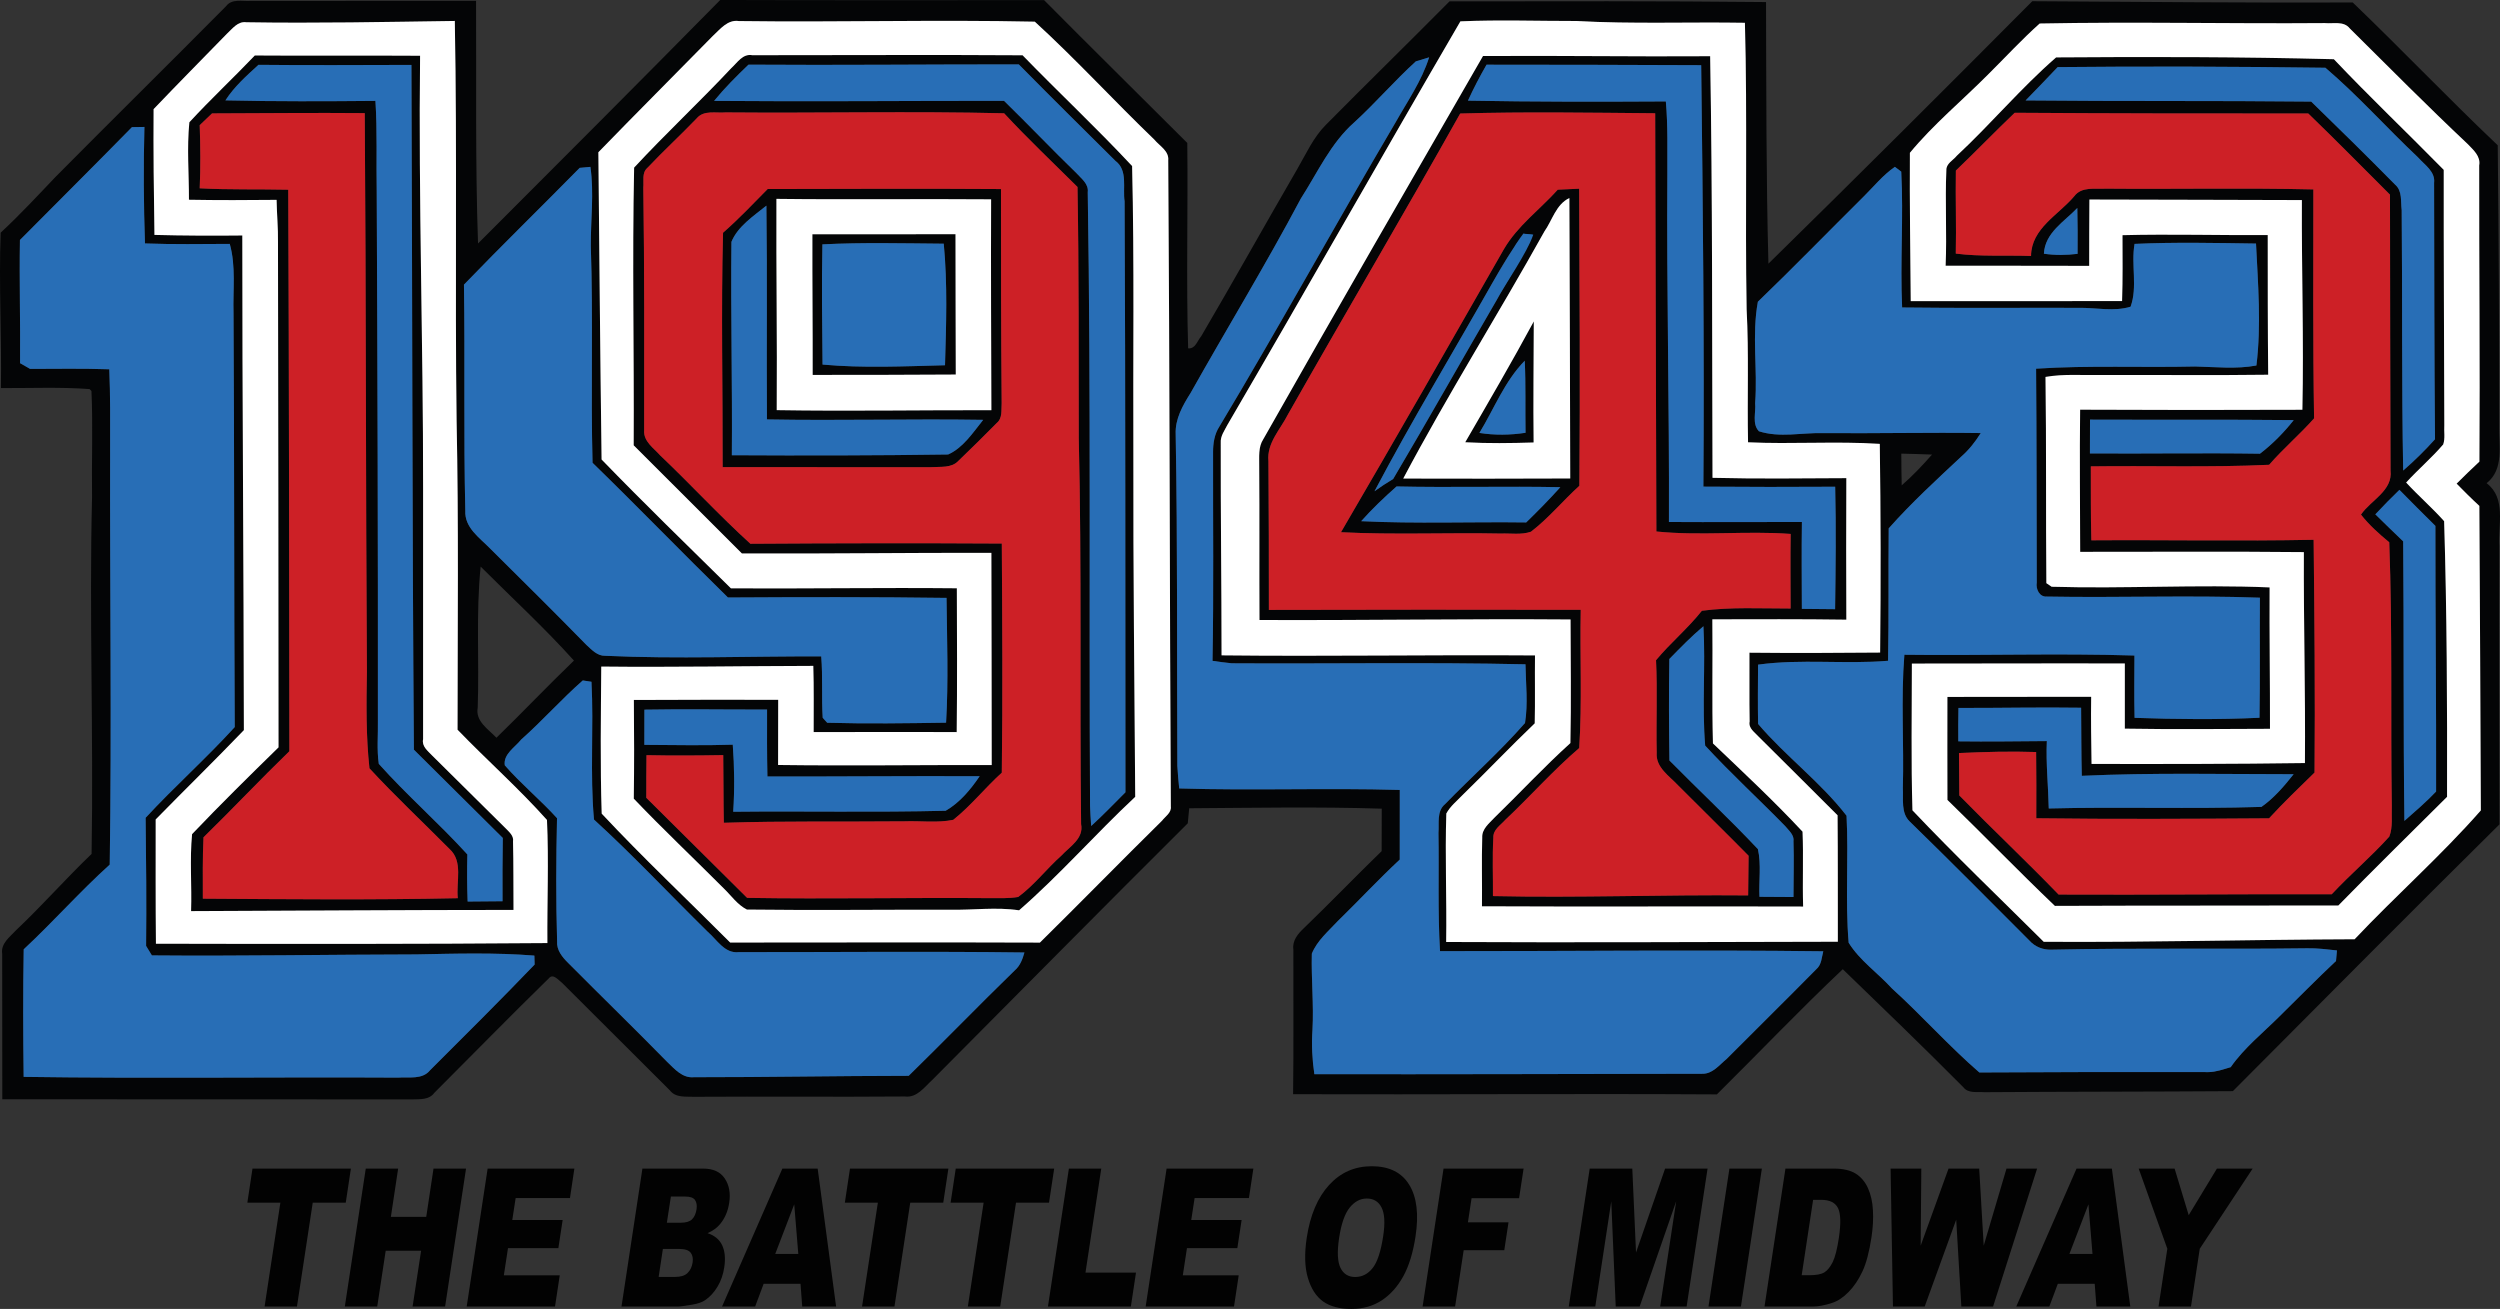 <?xml version="1.0" encoding="UTF-8"?>
<svg xmlns="http://www.w3.org/2000/svg" xmlns:xlink="http://www.w3.org/1999/xlink" width="365pt" height="191.1pt" viewBox="0 0 365 191.1" version="1.1">
<rect x="0" y="0" width="365" height="191.1" fill="#333333" stroke="none"/>
<defs>
<clipPath id="clip1">
  <path d="M 190 170 L 207 170 L 207 191.102 L 190 191.102 Z M 190 170 "/>
</clipPath>
</defs>
<g id="surface1">
<path style=" stroke:none;fill-rule:nonzero;fill:rgb(0.8%,0.8%,0.8%);fill-opacity:1;" d="M 36.863 170.613 L 51.23 170.613 L 50.48 175.59 L 45.66 175.59 L 43.355 190.758 L 38.629 190.758 L 40.934 175.59 L 36.113 175.59 L 36.863 170.613 "/>
<path style=" stroke:none;fill-rule:nonzero;fill:rgb(0.8%,0.8%,0.8%);fill-opacity:1;" d="M 53.402 170.613 L 58.129 170.613 L 57.066 177.664 L 62.23 177.664 L 63.293 170.613 L 68.043 170.613 L 64.984 190.758 L 60.238 190.758 L 61.48 182.609 L 56.312 182.609 L 55.074 190.758 L 50.344 190.758 L 53.402 170.613 "/>
<path style=" stroke:none;fill-rule:nonzero;fill:rgb(0.8%,0.8%,0.8%);fill-opacity:1;" d="M 71.195 170.613 L 83.859 170.613 L 83.215 174.914 L 75.285 174.914 L 74.793 178.117 L 82.148 178.117 L 81.523 182.223 L 74.168 182.223 L 73.562 186.195 L 81.723 186.195 L 81.031 190.758 L 68.137 190.758 L 71.195 170.613 "/>
<path style=" stroke:none;fill-rule:nonzero;fill:rgb(0.8%,0.8%,0.8%);fill-opacity:1;" d="M 96.164 186.43 L 98.574 186.43 C 99.387 186.43 99.988 186.242 100.379 185.863 C 100.777 185.48 101.023 184.969 101.121 184.328 C 101.211 183.73 101.113 183.254 100.84 182.898 C 100.559 182.531 100.008 182.348 99.18 182.348 L 96.781 182.348 L 96.164 186.43 M 97.363 178.516 L 99.418 178.516 C 100.156 178.516 100.695 178.352 101.035 178.02 C 101.379 177.68 101.598 177.195 101.695 176.562 C 101.777 175.977 101.699 175.52 101.465 175.191 C 101.227 174.859 100.75 174.695 100.035 174.695 L 97.949 174.695 L 97.363 178.516 M 93.793 170.613 L 102.645 170.613 C 104.117 170.613 105.176 171.094 105.816 172.059 C 106.461 173.02 106.68 174.211 106.461 175.629 C 106.281 176.82 105.848 177.844 105.156 178.691 C 104.691 179.262 104.074 179.711 103.301 180.039 C 104.344 180.387 105.062 180.988 105.449 181.84 C 105.84 182.684 105.938 183.746 105.742 185.027 C 105.59 186.07 105.262 187.012 104.762 187.844 C 104.27 188.676 103.664 189.336 102.957 189.82 C 102.512 190.125 101.879 190.344 101.059 190.48 C 99.965 190.664 99.246 190.758 98.898 190.758 L 90.738 190.758 L 93.793 170.613 "/>
<path style=" stroke:none;fill-rule:nonzero;fill:rgb(0.8%,0.8%,0.8%);fill-opacity:1;" d="M 116.551 183.074 L 115.957 175.836 L 113.184 183.074 L 116.551 183.074 M 116.875 187.434 L 111.492 187.434 L 110.25 190.758 L 105.418 190.758 L 114.227 170.613 L 119.379 170.613 L 122.07 190.758 L 117.125 190.758 L 116.875 187.434 "/>
<path style=" stroke:none;fill-rule:nonzero;fill:rgb(0.8%,0.8%,0.8%);fill-opacity:1;" d="M 124.098 170.613 L 138.465 170.613 L 137.715 175.59 L 132.895 175.59 L 130.59 190.758 L 125.859 190.758 L 128.168 175.59 L 123.348 175.59 L 124.098 170.613 "/>
<path style=" stroke:none;fill-rule:nonzero;fill:rgb(0.8%,0.8%,0.8%);fill-opacity:1;" d="M 139.539 170.613 L 153.91 170.613 L 153.156 175.59 L 148.336 175.59 L 146.031 190.758 L 141.305 190.758 L 143.609 175.59 L 138.789 175.59 L 139.539 170.613 "/>
<path style=" stroke:none;fill-rule:nonzero;fill:rgb(0.8%,0.8%,0.8%);fill-opacity:1;" d="M 156.059 170.613 L 160.785 170.613 L 158.48 185.797 L 165.855 185.797 L 165.105 190.758 L 153 190.758 L 156.059 170.613 "/>
<path style=" stroke:none;fill-rule:nonzero;fill:rgb(0.8%,0.8%,0.8%);fill-opacity:1;" d="M 170.324 170.613 L 182.992 170.613 L 182.344 174.914 L 174.414 174.914 L 173.922 178.117 L 181.277 178.117 L 180.652 182.223 L 173.297 182.223 L 172.691 186.195 L 180.852 186.195 L 180.164 190.758 L 167.266 190.758 L 170.324 170.613 "/>
<g clip-path="url(#clip1)" clip-rule="nonzero">
<path style=" stroke:none;fill-rule:nonzero;fill:rgb(0.8%,0.8%,0.8%);fill-opacity:1;" d="M 195.512 180.727 C 195.207 182.762 195.273 184.223 195.711 185.109 C 196.148 186 196.859 186.441 197.848 186.441 C 198.863 186.441 199.719 186.008 200.406 185.137 C 201.094 184.266 201.609 182.707 201.949 180.453 C 202.234 178.555 202.156 177.172 201.711 176.305 C 201.266 175.422 200.547 174.984 199.551 174.984 C 198.598 174.984 197.762 175.43 197.047 176.316 C 196.336 177.207 195.824 178.676 195.512 180.727 M 190.785 180.699 C 191.285 177.41 192.371 174.852 194.039 173.02 C 195.711 171.188 197.785 170.27 200.27 170.27 C 202.816 170.27 204.641 171.172 205.746 172.977 C 206.855 174.773 207.16 177.293 206.664 180.535 C 206.305 182.891 205.711 184.82 204.883 186.332 C 204.055 187.836 203.008 189.008 201.742 189.852 C 200.477 190.684 198.992 191.102 197.297 191.102 C 195.57 191.102 194.195 190.738 193.176 190.016 C 192.16 189.293 191.418 188.145 190.953 186.582 C 190.484 185.016 190.43 183.055 190.785 180.699 "/>
</g>
<path style=" stroke:none;fill-rule:nonzero;fill:rgb(0.8%,0.8%,0.8%);fill-opacity:1;" d="M 210.758 170.613 L 222.445 170.613 L 221.785 174.941 L 214.848 174.941 L 214.316 178.461 L 220.242 178.461 L 219.625 182.527 L 213.699 182.527 L 212.445 190.758 L 207.699 190.758 L 210.758 170.613 "/>
<path style=" stroke:none;fill-rule:nonzero;fill:rgb(0.8%,0.8%,0.8%);fill-opacity:1;" d="M 232.098 170.613 L 238.316 170.613 L 238.859 182.871 L 243.105 170.613 L 249.305 170.613 L 246.246 190.758 L 242.387 190.758 L 244.723 175.395 L 239.391 190.758 L 235.895 190.758 L 235.246 175.395 L 232.91 190.758 L 229.039 190.758 L 232.098 170.613 "/>
<path style=" stroke:none;fill-rule:nonzero;fill:rgb(0.8%,0.8%,0.8%);fill-opacity:1;" d="M 252.496 170.613 L 257.234 170.613 L 254.176 190.758 L 249.438 190.758 L 252.496 170.613 "/>
<path style=" stroke:none;fill-rule:nonzero;fill:rgb(0.8%,0.8%,0.8%);fill-opacity:1;" d="M 264.715 175.176 L 263.047 186.18 L 264.203 186.18 C 265.191 186.18 265.914 186.039 266.375 185.758 C 266.832 185.461 267.234 184.957 267.586 184.242 C 267.934 183.52 268.227 182.352 268.473 180.742 C 268.789 178.605 268.746 177.145 268.336 176.359 C 267.934 175.57 267.117 175.176 265.895 175.176 L 264.715 175.176 M 260.676 170.613 L 267.699 170.613 C 269.082 170.613 270.164 170.863 270.945 171.355 C 271.723 171.852 272.316 172.562 272.73 173.484 C 273.145 174.41 273.387 175.488 273.449 176.715 C 273.52 177.941 273.449 179.242 273.238 180.617 C 272.914 182.77 272.473 184.441 271.914 185.633 C 271.363 186.812 270.695 187.809 269.91 188.613 C 269.133 189.41 268.344 189.941 267.543 190.207 C 266.449 190.574 265.484 190.758 264.641 190.758 L 257.617 190.758 L 260.676 170.613 "/>
<path style=" stroke:none;fill-rule:nonzero;fill:rgb(0.8%,0.8%,0.8%);fill-opacity:1;" d="M 276.027 170.613 L 280.512 170.613 L 280.418 181.867 L 284.488 170.613 L 288.965 170.613 L 289.621 181.867 L 292.949 170.613 L 297.418 170.613 L 290.988 190.758 L 286.355 190.758 L 285.605 178.074 L 281.004 190.758 L 276.371 190.758 L 276.027 170.613 "/>
<path style=" stroke:none;fill-rule:nonzero;fill:rgb(0.8%,0.8%,0.8%);fill-opacity:1;" d="M 305.504 183.074 L 304.91 175.836 L 302.133 183.074 L 305.504 183.074 M 305.828 187.434 L 300.441 187.434 L 299.199 190.758 L 294.371 190.758 L 303.176 170.613 L 308.332 170.613 L 311.023 190.758 L 306.078 190.758 L 305.828 187.434 "/>
<path style=" stroke:none;fill-rule:nonzero;fill:rgb(0.8%,0.8%,0.8%);fill-opacity:1;" d="M 312.246 170.613 L 317.492 170.613 L 319.551 177.414 L 323.672 170.613 L 328.887 170.613 L 321.164 182.32 L 319.883 190.758 L 315.145 190.758 L 316.43 182.32 L 312.246 170.613 "/>
<path style=" stroke:none;fill-rule:nonzero;fill:rgb(1.599%,1.999%,2.399%);fill-opacity:1;" d="M 76.09 107.977 C 75.195 109.102 73.461 110.105 73.695 111.734 C 76.07 114.461 78.891 116.77 81.324 119.453 C 81.188 125.43 81.16 131.422 81.336 137.402 C 81.238 138.723 82.09 139.738 82.965 140.605 C 87.762 145.43 92.641 150.176 97.402 155.031 C 98.496 156.078 99.633 157.43 101.309 157.273 C 111.762 157.281 122.215 157.078 132.668 157.07 C 137.875 151.977 142.945 146.742 148.164 141.668 C 148.949 140.992 149.297 140.023 149.566 139.062 C 135.664 138.879 121.766 139.023 107.871 139.012 C 105.805 139.254 104.672 137.191 103.305 136.02 C 97.77 130.578 92.457 124.887 86.723 119.652 C 86.117 112.969 86.707 106.238 86.355 99.539 C 86.035 99.492 85.398 99.395 85.086 99.344 C 81.965 102.086 79.199 105.219 76.09 107.977 Z M 70.176 82.723 C 69.473 89.562 69.988 96.445 69.746 103.309 C 69.379 105.316 71.297 106.453 72.48 107.711 C 76.293 104 79.957 100.137 83.797 96.445 C 79.484 91.652 74.73 87.281 70.176 82.723 M 277.59 66.23 C 277.602 67.773 277.609 69.316 277.648 70.863 C 279.238 69.48 280.688 67.949 282.074 66.367 C 280.578 66.301 279.078 66.27 277.59 66.23 M 272.055 28.734 C 266.91 33.836 261.867 39.031 256.648 44.055 C 255.746 48.953 256.629 53.918 256.25 58.852 C 256.387 60.199 255.766 61.879 256.801 62.965 C 259.848 63.945 263.066 63.156 266.188 63.234 C 273.852 63.301 281.527 63.121 289.191 63.227 C 288.406 64.473 287.496 65.648 286.387 66.621 C 282.742 70.031 279.066 73.398 275.75 77.141 C 275.684 83.586 275.781 90.027 275.656 96.473 C 269.34 97.008 262.969 96.164 256.676 97.039 C 256.656 99.926 256.629 102.809 256.68 105.695 C 260.711 110.43 265.801 114.18 269.594 119.094 C 269.914 125.262 269.387 131.48 269.902 137.637 C 271.523 140.246 274.152 142.039 276.207 144.297 C 280.586 148.266 284.516 152.715 288.988 156.582 C 300.137 156.516 311.289 156.496 322.441 156.527 C 323.555 156.516 324.613 156.117 325.68 155.809 C 327.664 152.977 330.379 150.812 332.812 148.387 C 335.551 145.691 338.254 142.941 341.059 140.305 C 341.094 139.918 341.164 139.148 341.195 138.762 C 339.754 138.605 338.312 138.422 336.859 138.449 C 324.406 138.613 311.945 138.375 299.488 138.652 C 298.273 138.695 297.102 138.227 296.289 137.316 C 290.48 131.496 284.688 125.652 278.793 119.914 C 277.523 118.668 277.91 116.691 277.816 115.082 C 278 108.586 277.516 102.078 278.039 95.594 C 289.23 95.738 300.438 95.352 311.629 95.707 C 311.617 98.734 311.578 101.77 311.648 104.805 C 317.727 105.016 323.816 105.082 329.887 104.793 C 329.984 98.945 329.906 93.102 329.945 87.262 C 319.586 86.883 309.203 87.293 298.836 87.098 C 297.75 87.188 297.207 85.984 297.367 85.062 C 297.344 74.648 297.352 64.234 297.27 53.828 C 304.984 53.324 312.746 53.691 320.48 53.508 C 323.469 53.574 326.473 53.918 329.438 53.363 C 330.16 47.449 329.672 41.484 329.379 35.559 C 323.465 35.473 317.551 35.336 311.645 35.609 C 311.113 38.633 312.113 41.914 311.062 44.781 C 308.594 45.527 306.004 44.906 303.484 44.945 C 294.898 44.918 286.301 45.004 277.711 44.891 C 277.406 38.285 277.934 31.66 277.582 25.059 C 277.348 24.883 276.883 24.535 276.652 24.359 C 274.895 25.57 273.559 27.25 272.055 28.734 M 84.633 24.508 C 79.023 30.215 73.293 35.793 67.738 41.555 C 67.906 52.551 67.672 63.562 67.934 74.551 C 67.805 77.059 70.027 78.504 71.566 80.094 C 76.27 84.77 80.992 89.422 85.621 94.164 C 86.402 94.875 87.219 95.785 88.363 95.746 C 98.867 96.234 109.387 95.793 119.898 95.836 C 120.141 98.82 119.926 101.816 120.113 104.797 C 120.277 104.98 120.605 105.348 120.77 105.523 C 126.551 105.688 132.34 105.602 138.129 105.512 C 138.484 99.449 138.262 93.363 138.195 87.293 C 127.559 87.145 116.914 87.172 106.281 87.234 C 99.633 80.734 93.172 74.047 86.512 67.566 C 86.242 57.027 86.617 46.477 86.258 35.941 C 86.23 32.086 86.754 28.203 86.199 24.363 C 85.805 24.398 85.02 24.477 84.633 24.508 M 19.266 18.562 C 13.848 24.09 8.359 29.547 2.91 35.039 C 2.809 41.031 2.984 47.023 2.93 53.023 C 3.293 53.23 4.023 53.652 4.391 53.859 C 8.242 53.855 12.102 53.781 15.957 53.918 C 16.113 57.738 16.086 61.555 16.078 65.371 C 16.027 85.66 16.32 105.949 16.02 126.234 C 11.652 130.172 7.766 134.594 3.461 138.598 C 3.355 144.805 3.375 151.016 3.453 157.223 C 21.672 157.488 39.898 157.23 58.121 157.332 C 59.703 157.211 61.66 157.668 62.797 156.246 C 67.914 151.141 73.043 146.043 78.055 140.824 C 78.039 140.496 78.027 139.844 78.02 139.516 C 72.289 139.059 66.535 139.227 60.789 139.344 C 47.918 139.363 35.051 139.605 22.176 139.488 C 21.969 139.141 21.547 138.449 21.332 138.102 C 21.398 131.867 21.34 125.629 21.262 119.395 C 25.469 114.848 30.105 110.73 34.273 106.152 C 34.16 86.004 34.219 65.855 34.094 45.715 C 33.996 42.348 34.469 38.906 33.547 35.609 C 29.426 35.629 25.297 35.695 21.168 35.543 C 20.973 29.879 20.934 24.207 21.086 18.535 C 20.477 18.543 19.875 18.551 19.266 18.562 M 197.734 17.852 C 194.27 20.898 192.371 25.184 189.918 28.996 C 184.824 38.605 179.152 47.895 173.828 57.371 C 172.676 59.203 171.551 61.16 171.648 63.402 C 171.938 79.535 171.812 95.68 171.891 111.812 C 171.941 112.918 172.062 114.016 172.164 115.113 C 182.895 115.449 193.637 115.016 204.367 115.332 C 204.367 118.719 204.375 122.109 204.363 125.496 C 201.258 128.395 198.359 131.508 195.316 134.477 C 193.941 135.957 192.301 137.324 191.527 139.234 C 191.43 142.941 191.824 146.656 191.621 150.371 C 191.469 152.531 191.582 154.691 191.895 156.832 C 210.785 156.863 229.68 156.797 248.562 156.77 C 250.055 156.785 251.031 155.469 252.09 154.605 C 256.453 150.23 260.855 145.887 265.199 141.488 C 265.957 140.836 265.957 139.781 266.199 138.887 C 247.551 138.652 228.898 138.879 210.242 138.867 C 209.898 133.121 210.113 127.359 210.016 121.609 C 210.133 120.195 209.734 118.438 210.969 117.41 C 214.836 113.434 219.004 109.73 222.652 105.559 C 223.109 102.73 222.77 99.84 222.719 96.988 C 208.426 96.668 194.117 96.93 179.824 96.84 C 178.883 96.754 177.953 96.609 177.027 96.484 C 177.215 86.332 177.086 76.172 177.109 66.016 C 177.105 64.707 177.312 63.371 178.039 62.262 C 186.824 47.605 195.055 32.629 203.727 17.91 C 205.48 14.797 207.574 11.812 208.652 8.371 C 208.172 8.52 207.203 8.816 206.711 8.961 C 203.598 11.793 200.844 15.004 197.734 17.852 M 297.797 3.434 C 295.152 5.793 292.746 8.418 290.227 10.91 C 286.438 14.715 282.266 18.172 278.844 22.312 C 278.793 29.527 278.91 36.746 278.969 43.965 C 289.25 43.949 299.539 43.984 309.824 43.957 C 309.93 40.75 309.891 37.547 309.883 34.336 C 316.949 34.152 324.02 34.371 331.09 34.32 C 331.09 41.117 331.086 47.914 331.156 54.711 C 323.012 54.82 314.859 54.719 306.711 54.75 C 304.023 54.809 301.312 54.566 298.645 55.031 C 298.777 65.066 298.68 75.105 298.77 85.141 C 298.965 85.273 299.352 85.535 299.539 85.664 C 310.152 85.984 320.762 85.305 331.363 85.762 C 331.324 92.645 331.43 99.527 331.418 106.406 C 324.352 106.434 317.289 106.5 310.223 106.383 C 310.211 103.211 310.219 100.035 310.223 96.871 C 299.863 96.832 289.492 96.891 279.133 96.883 C 279.137 104.027 279 111.176 279.219 118.309 C 285.426 124.867 291.98 131.129 298.383 137.5 C 313.52 137.605 328.645 137.18 343.773 137.129 C 349.793 130.75 356.445 124.887 362.203 118.32 C 362.156 103.504 362.062 88.68 361.984 73.859 C 360.84 72.812 359.75 71.719 358.664 70.613 C 359.762 69.527 360.859 68.441 361.992 67.395 C 362.09 52.984 361.941 38.566 361.961 24.156 C 362.203 22.82 361.121 21.906 360.297 21.043 C 354.438 15.527 348.773 9.809 343.062 4.145 C 342.184 3.027 340.641 3.492 339.43 3.371 C 325.551 3.484 311.664 3.156 297.797 3.434 M 179.219 62.004 C 178.793 62.844 178.156 63.672 178.23 64.66 C 178.203 75.004 178.348 85.344 178.348 95.68 C 193.602 95.852 208.855 95.582 224.109 95.691 C 224.07 99.004 224.145 102.309 224.07 105.609 C 220.5 109.023 217.094 112.609 213.547 116.059 C 212.723 116.926 211.746 117.699 211.164 118.766 C 210.957 125.02 211.242 131.273 211.141 137.531 C 230.203 137.625 249.262 137.527 268.324 137.492 C 268.312 131.34 268.34 125.184 268.285 119.031 C 264.426 115.207 260.613 111.348 256.746 107.539 C 256.18 106.898 255.242 106.332 255.445 105.336 C 255.379 101.984 255.445 98.637 255.418 95.293 C 261.777 95.359 268.137 95.332 274.5 95.273 C 274.605 85.121 274.594 74.957 274.449 64.805 C 268.051 64.391 261.621 64.875 255.215 64.574 C 255.078 58.105 255.355 51.621 255.008 45.16 C 254.77 31.215 255.133 17.27 254.758 3.328 C 246.566 3.191 238.371 3.523 230.195 3.066 C 224.535 3.074 218.871 2.871 213.219 3.117 C 201.805 22.695 190.645 42.426 179.219 62.004 M 104.051 5.27 C 98.496 10.934 92.883 16.539 87.363 22.23 C 87.508 37.188 87.629 52.16 87.832 67.086 C 94.016 73.473 100.395 79.664 106.719 85.898 C 117.715 85.961 128.711 85.777 139.699 85.887 C 139.727 92.887 139.758 99.887 139.68 106.887 C 132.715 106.848 125.754 106.898 118.793 106.879 C 118.785 103.66 118.84 100.438 118.742 97.219 C 108.426 97.238 98.102 97.434 87.785 97.32 C 87.734 104.477 87.617 111.648 87.848 118.789 C 93.891 125.254 100.359 131.34 106.605 137.609 C 121.68 137.609 136.758 137.559 151.828 137.617 C 157.809 131.719 163.68 125.711 169.66 119.816 C 170.145 119.184 171.055 118.648 170.941 117.742 C 170.766 86.301 170.785 54.859 170.562 23.414 C 170.695 22.031 169.301 21.316 168.535 20.387 C 162.648 14.723 157.105 8.672 151.082 3.164 C 136.684 2.852 122.273 3.27 107.875 3.074 C 106.223 2.824 105.129 4.281 104.051 5.27 M 33.121 4.938 C 29.547 8.602 25.957 12.238 22.426 15.934 C 22.379 22.055 22.453 28.18 22.551 34.297 C 26.82 34.41 31.098 34.426 35.379 34.379 C 35.371 58.453 35.578 82.523 35.605 106.605 C 31.375 111.008 27.004 115.277 22.73 119.641 C 22.73 125.688 22.707 131.738 22.766 137.781 C 41.812 137.828 60.867 137.84 79.918 137.688 C 79.871 131.695 80.133 125.691 79.859 119.715 C 75.75 115.109 71.094 110.988 66.801 106.539 C 66.809 91.492 66.973 76.449 66.664 61.41 C 66.41 41.961 66.762 22.5 66.402 3.059 C 56.258 3.203 46.117 3.418 35.965 3.25 C 34.711 3.074 33.93 4.203 33.121 4.938 M 32.996 0.914 C 33.852 -0.23 35.363 0.207 36.582 0.129 C 47.559 0.137 58.527 0.102 69.504 0.121 C 69.574 11.93 69.379 23.75 69.793 35.551 C 81.605 23.73 93.426 11.902 105.156 -0.004 C 120.922 0.059 136.68 0.004 152.441 0.023 C 159.371 7.012 166.383 13.91 173.344 20.871 C 173.461 30.867 173.172 40.867 173.469 50.859 C 174.527 50.969 174.816 49.734 175.379 49.086 C 180.129 40.988 184.699 32.785 189.41 24.664 C 190.691 22.461 191.742 20.074 193.562 18.242 C 199.547 12.191 205.637 6.246 211.629 0.199 C 227.027 0.176 242.434 0.137 257.84 0.301 C 257.891 13.027 257.848 25.77 258.191 38.496 C 271.125 25.816 283.945 13.016 296.715 0.176 C 312.309 0.266 327.906 0.422 343.5 0.363 C 350.648 7.219 357.484 14.395 364.668 21.211 C 364.824 34.84 364.891 48.457 364.883 62.082 C 364.793 64.992 365.66 68.461 363.047 70.547 C 365.945 72.754 364.707 76.637 364.891 79.746 C 364.844 93.285 364.879 106.82 364.922 120.359 C 351.867 133.266 338.953 146.305 325.996 159.309 C 313.895 159.395 301.789 159.375 289.695 159.461 C 288.656 159.367 287.375 159.684 286.648 158.738 C 280.863 152.906 274.945 147.215 269.047 141.504 C 262.766 147.43 256.805 153.703 250.664 159.781 C 230.047 159.66 209.418 159.82 188.793 159.754 C 188.887 152.711 188.809 145.664 188.832 138.617 C 188.645 137.305 189.531 136.297 190.414 135.465 C 194.238 131.781 197.914 127.957 201.719 124.266 C 201.719 122.199 201.727 120.133 201.734 118.066 C 192.367 117.766 182.992 117.945 173.625 118.008 C 173.551 118.738 173.488 119.473 173.414 120.203 C 160.922 132.633 148.543 145.172 136.121 157.66 C 134.957 158.707 133.887 160.316 132.105 160.086 C 121.855 160.172 111.605 160.066 101.355 160.133 C 100.117 160.074 98.652 160.309 97.797 159.191 C 92.543 153.984 87.344 148.727 82.09 143.523 C 81.578 143.152 80.754 142.047 80.129 142.836 C 74.496 148.344 68.98 153.984 63.406 159.559 C 62.637 160.617 61.293 160.469 60.145 160.512 C 40.203 160.508 20.273 160.508 0.336 160.492 C 0.328 153.422 0.328 146.344 0.32 139.266 C 0.086 137.73 1.453 136.793 2.363 135.797 C 6.156 132.215 9.605 128.281 13.371 124.672 C 13.672 107.316 13.012 89.949 13.438 72.594 C 13.363 67.422 13.586 62.238 13.352 57.078 L 13.07 56.805 C 8.766 56.488 4.441 56.68 0.133 56.66 C 0.258 49.094 -0.188 41.531 0.098 33.969 C 2.91 31.363 5.516 28.547 8.156 25.777 C 16.406 17.457 24.746 9.234 32.996 0.914 "/>
<path style=" stroke:none;fill-rule:nonzero;fill:rgb(1.599%,1.999%,2.399%);fill-opacity:1;" d="M 30.957 16.555 C 30.352 17.129 29.758 17.699 29.156 18.273 C 29.262 21.348 29.293 24.426 29.156 27.496 C 33.461 27.723 37.77 27.602 42.082 27.699 C 42.199 55.023 42.215 82.355 42.246 109.68 C 37.992 113.801 33.945 118.109 29.711 122.246 C 29.566 125.227 29.613 128.219 29.613 131.207 C 42.016 131.285 54.434 131.41 66.84 131.137 C 66.574 128.766 67.652 125.77 65.633 123.953 C 61.738 120.02 57.684 116.238 53.941 112.172 C 53.43 107.516 53.488 102.75 53.57 98.047 C 53.391 70.875 53.457 43.695 53.254 16.516 C 45.824 16.449 38.387 16.535 30.957 16.555 Z M 32.91 14.656 C 40.211 14.828 47.512 14.797 54.812 14.73 C 55.098 19.172 54.918 23.625 55 28.074 C 55.117 53.801 55.191 79.527 55.172 105.258 C 55.211 107.344 55 109.449 55.301 111.523 C 59.41 116.117 64.086 120.184 68.234 124.75 C 68.176 127.039 68.188 129.328 68.273 131.625 C 69.973 131.605 71.676 131.594 73.371 131.582 C 73.363 128.5 73.355 125.422 73.41 122.344 C 69.098 118.027 64.734 113.766 60.43 109.457 C 60.176 76.129 60.207 42.805 60.07 9.477 C 52.629 9.488 45.184 9.547 37.738 9.465 C 35.992 11.059 34.199 12.645 32.91 14.656 M 27.645 17.855 C 30.719 14.508 34.062 11.395 37.203 8.098 C 45.246 8.16 53.293 8.082 61.332 8.137 C 61.09 29.18 61.797 50.219 61.773 71.266 C 61.777 83.488 61.773 95.699 61.773 107.918 C 61.551 108.961 62.434 109.605 63.059 110.273 C 66.684 113.828 70.258 117.438 73.879 120.988 C 74.371 121.5 75.031 122.043 74.902 122.852 C 74.984 126.184 74.945 129.512 74.973 132.848 C 59.285 132.855 43.594 132.961 27.898 133.023 C 28.023 129.277 27.684 125.508 28.043 121.781 C 32.152 117.469 36.402 113.281 40.664 109.117 C 40.676 84.516 40.609 59.918 40.586 35.316 C 40.617 33.27 40.414 31.227 40.383 29.18 C 36.117 29.227 31.852 29.238 27.586 29.164 C 27.594 25.406 27.273 21.598 27.645 17.855 "/>
<path style=" stroke:none;fill-rule:nonzero;fill:rgb(1.599%,1.999%,2.399%);fill-opacity:1;" d="M 94.082 103.609 C 94.082 105.32 94.074 107.035 94.074 108.75 C 98.379 108.77 102.684 108.867 106.984 108.723 C 107.223 111.98 107.262 115.254 107.047 118.516 C 117.387 118.406 127.734 118.633 138.07 118.371 C 140.141 117.176 141.703 115.277 143.031 113.328 C 132.699 113.281 122.371 113.387 112.043 113.367 C 111.973 110.109 111.984 106.848 111.992 103.59 C 106.02 103.613 100.047 103.496 94.082 103.609 Z M 101.715 17.281 C 99.359 19.738 96.84 22.043 94.504 24.523 C 93.68 25.246 94.02 26.434 93.922 27.387 C 94.098 39.195 94.047 51.004 94.047 62.809 C 93.91 64.445 95.434 65.406 96.383 66.484 C 100.844 70.719 105.004 75.258 109.559 79.391 C 121.797 79.309 134.027 79.285 146.262 79.359 C 146.328 90.512 146.406 101.664 146.262 112.812 C 143.816 115.016 141.754 117.645 139.172 119.695 C 136.855 120.172 134.441 119.824 132.086 119.91 C 123.289 119.996 114.477 119.84 105.68 120.125 C 105.613 116.836 105.641 113.539 105.594 110.246 C 101.859 110.309 98.117 110.332 94.387 110.254 C 94.359 112.328 94.359 114.402 94.359 116.477 C 99.273 121.348 104.176 126.215 109.078 131.09 C 120.898 131.285 132.715 131.031 144.535 131.129 C 145.902 131.109 147.297 131.199 148.656 130.957 C 151.012 129.227 152.797 126.844 154.977 124.906 C 156.203 123.578 158.258 122.43 157.84 120.316 C 157.625 101.555 157.949 82.793 157.5 64.039 C 157.473 51.793 157.531 39.539 157.316 27.297 C 153.727 23.73 150.043 20.25 146.602 16.539 C 133.062 16.207 119.5 16.535 105.953 16.41 C 104.539 16.539 102.754 16.031 101.715 17.281 M 109.281 9.438 C 107.523 11.117 105.797 12.844 104.254 14.73 C 118.363 14.855 132.473 14.711 146.59 14.723 C 150.152 18.195 153.574 21.809 157.152 25.27 C 157.867 26.078 158.965 26.832 158.809 28.066 C 159.293 57.941 158.973 87.828 159.148 117.707 C 159.18 118.668 159.246 119.637 159.312 120.598 C 161.039 119.02 162.66 117.332 164.316 115.676 C 164.281 86.914 164.336 58.156 164.191 29.395 C 163.891 27.422 164.707 24.875 162.852 23.488 C 158.133 18.805 153.406 14.133 148.742 9.398 C 135.586 9.387 122.438 9.535 109.281 9.438 M 106.766 9.949 C 107.652 9.148 108.438 7.801 109.832 8.059 C 122.988 8.07 136.141 7.98 149.297 8.07 C 154.574 13.512 160.121 18.699 165.289 24.242 C 165.625 38.363 165.406 52.527 165.473 66.66 C 165.434 83.219 165.633 99.781 165.742 116.34 C 159.965 121.734 154.738 127.719 148.785 132.906 C 145.418 132.398 142.027 132.895 138.652 132.82 C 128.781 132.797 118.91 132.922 109.047 132.797 C 107.668 132.102 106.77 130.773 105.684 129.723 C 101.309 125.34 96.809 121.086 92.531 116.605 C 92.602 111.805 92.59 106.996 92.543 102.195 C 99.57 102.168 106.594 102.148 113.617 102.168 C 113.625 105.344 113.617 108.516 113.602 111.688 C 123.988 111.824 134.395 111.672 144.789 111.699 C 144.797 101.371 144.75 91.043 144.742 80.715 C 132.602 80.688 120.461 80.863 108.32 80.805 C 103.066 75.531 97.777 70.293 92.516 65.016 C 92.59 51.504 92.293 37.965 92.582 24.469 C 97.18 19.512 102.133 14.887 106.766 9.949 "/>
<path style=" stroke:none;fill-rule:nonzero;fill:rgb(1.599%,1.999%,2.399%);fill-opacity:1;" d="M 243.723 96.211 C 243.637 101.148 243.664 106.094 243.734 111.031 C 248.016 115.371 252.48 119.535 256.656 123.977 C 257.16 126.23 256.773 128.621 256.879 130.934 C 258.531 130.953 260.188 130.957 261.848 130.965 C 261.844 128.258 261.941 125.555 261.848 122.852 C 261.992 121.906 261.168 121.266 260.645 120.617 C 256.785 116.66 252.691 112.922 248.957 108.859 C 248.473 103.094 249.027 97.23 248.699 91.43 C 246.934 92.914 245.332 94.566 243.723 96.211 Z M 213.188 16.574 C 204.938 31.285 196.363 45.812 188.047 60.492 C 186.941 62.691 184.93 64.68 185.191 67.324 C 185.25 74.562 185.254 81.805 185.254 89.047 C 200.43 89 215.609 89.008 230.785 89.035 C 230.652 95.758 231 102.496 230.562 109.215 C 226.746 112.48 223.426 116.262 219.77 119.699 C 219.082 120.48 217.969 121.125 218.027 122.305 C 217.863 125.145 217.996 127.988 217.969 130.828 C 230.391 131.109 242.809 130.609 255.23 130.73 C 255.242 128.797 255.262 126.871 255.297 124.941 C 251.887 121.48 248.414 118.086 244.984 114.645 C 243.711 113.277 241.715 112.039 241.879 109.914 C 241.781 105.406 241.996 100.895 241.781 96.387 C 243.887 93.859 246.43 91.754 248.473 89.172 C 252.77 88.602 257.105 88.852 261.43 88.844 C 261.43 85.215 261.379 81.582 261.438 77.953 C 254.922 77.469 248.355 78.266 241.832 77.598 C 241.754 57.242 241.727 36.891 241.66 16.535 C 232.172 16.457 222.68 16.293 213.188 16.574 M 217.035 9.445 C 216.051 11.156 215.137 12.902 214.32 14.695 C 223.949 14.879 233.582 14.867 243.215 14.812 C 243.527 18.34 243.414 21.879 243.434 25.418 C 243.312 42.355 243.734 59.281 243.664 76.211 C 250.133 76.254 256.609 76.199 263.078 76.211 C 263.016 80.438 263.059 84.672 263.07 88.895 C 264.684 88.914 266.305 88.93 267.926 88.941 C 268.004 82.984 268.082 77.023 267.938 71.062 C 261.523 71.109 255.105 71.098 248.695 71.047 C 248.844 50.531 248.621 30.023 248.375 9.516 C 237.926 9.488 227.48 9.43 217.035 9.445 M 216.516 8.18 C 227.57 8.102 238.629 8.285 249.684 8.207 C 250.035 28.723 249.949 49.242 250.027 69.762 C 256.543 69.926 263.059 69.84 269.566 69.809 C 269.527 76.695 269.547 83.586 269.566 90.473 C 263.047 90.375 256.523 90.414 250.004 90.422 C 250.074 96.457 249.926 102.504 250.09 108.539 C 254.512 112.766 259.004 116.945 263.172 121.422 C 263.32 125.062 263.145 128.707 263.258 132.359 C 247.629 132.305 231.992 132.402 216.367 132.32 C 216.406 128.969 216.301 125.621 216.406 122.27 C 216.348 121.023 217.414 120.219 218.172 119.398 C 221.895 115.781 225.426 111.969 229.277 108.488 C 229.41 102.477 229.312 96.457 229.301 90.445 C 214.156 90.328 199.02 90.586 183.883 90.52 C 183.844 83.016 183.902 75.512 183.844 68.012 C 183.867 66.699 183.68 65.273 184.445 64.117 C 195.027 45.414 205.789 26.805 216.516 8.18 "/>
<path style=" stroke:none;fill-rule:nonzero;fill:rgb(1.599%,1.999%,2.399%);fill-opacity:1;" d="M 285.934 103.359 C 285.902 104.98 285.895 106.609 285.91 108.238 C 290.219 108.293 294.523 108.234 298.836 108.199 C 298.691 111.473 299.051 114.754 299.117 118.039 C 309.465 117.77 319.832 118.137 330.168 117.809 C 332.012 116.516 333.477 114.789 334.871 113.035 C 324.562 113.035 314.238 112.793 303.945 113.27 C 303.859 109.953 303.879 106.645 303.844 103.328 C 297.871 103.234 291.902 103.379 285.934 103.359 Z M 346.797 75.094 C 348.145 76.414 349.496 77.738 350.867 79.039 C 350.984 92.645 350.867 106.25 351.043 119.852 C 352.625 118.465 354.223 117.09 355.672 115.566 C 355.707 102.641 355.551 89.707 355.57 76.781 C 353.809 75.035 352.051 73.289 350.316 71.516 C 349.113 72.68 347.941 73.871 346.797 75.094 M 305.141 61.266 C 305.129 62.914 305.121 64.562 305.129 66.203 C 313.402 66.262 321.676 66.113 329.953 66.242 C 331.805 64.828 333.438 63.16 334.887 61.336 C 324.969 61.234 315.059 61.305 305.141 61.266 M 298.41 37.043 C 300.039 37.285 301.688 37.266 303.328 37.062 C 303.344 34.824 303.344 32.594 303.289 30.363 C 301.387 32.363 298.559 33.969 298.41 37.043 M 285.555 24.902 C 285.488 28.945 285.633 32.988 285.543 37.027 C 289.191 37.488 292.867 37.246 296.531 37.375 C 296.57 33.34 300.527 31.398 302.844 28.648 C 303.926 27.203 305.867 27.637 307.43 27.543 C 317.535 27.637 327.645 27.414 337.75 27.656 C 337.75 38.797 337.672 49.941 337.855 61.082 C 335.762 63.438 333.355 65.484 331.293 67.859 C 322.617 68.266 313.934 67.969 305.258 68.09 C 305.266 71.688 305.238 75.285 305.336 78.887 C 316.148 78.809 326.977 79.031 337.789 78.809 C 337.906 90.141 338.02 101.469 337.922 112.793 C 335.676 114.984 333.406 117.16 331.281 119.473 C 319.949 119.551 308.621 119.613 297.297 119.465 C 297.328 116.238 297.297 113.016 297.277 109.797 C 293.523 109.664 289.762 109.777 286.012 109.945 C 286.031 112.008 286.039 114.066 286.059 116.137 C 290.836 121.016 295.805 125.691 300.555 130.605 C 313.848 130.668 327.145 130.527 340.438 130.559 C 343.141 127.656 346.188 125.09 348.84 122.141 C 349.387 120.738 349.141 119.168 349.203 117.699 C 349.016 104.859 349.309 91.996 348.832 79.172 C 347.34 77.953 345.902 76.652 344.703 75.133 C 346.148 73.016 349.367 71.652 349.02 68.691 C 348.988 55.266 348.941 41.844 348.938 28.422 C 344.973 24.465 341.039 20.461 337.004 16.566 C 322.719 16.578 308.43 16.562 294.145 16.465 C 291.246 19.234 288.453 22.129 285.555 24.902 M 300.418 9.797 C 298.875 11.438 297.305 13.047 295.742 14.664 C 309.637 14.809 323.535 14.684 337.438 14.836 C 341.562 18.852 345.672 22.879 349.707 26.98 C 350.762 27.891 350.484 29.43 350.645 30.664 C 350.762 43.344 350.629 56.027 350.867 68.703 C 352.508 67.277 354.059 65.746 355.512 64.129 C 355.398 51.656 355.41 39.18 355.379 26.707 C 355.582 25.039 353.98 24.062 353.02 22.965 C 348.457 18.668 344.266 13.945 339.508 9.891 C 326.484 9.719 313.449 9.66 300.418 9.797 M 285.699 22.734 C 290.676 18.098 295.059 12.844 300.195 8.379 C 313.711 8.281 327.238 8.293 340.746 8.645 C 345.965 14.152 351.469 19.387 356.785 24.797 C 356.766 37.219 356.84 49.641 356.871 62.059 C 356.805 62.992 357.02 63.992 356.707 64.891 C 355.027 66.852 353.043 68.539 351.297 70.449 C 353.082 72.387 355.086 74.125 356.844 76.09 C 357.25 89.484 357.301 102.914 357.27 116.34 C 351.973 121.609 346.633 126.855 341.398 132.203 C 327.605 132.238 313.809 132.203 300.012 132.262 C 294.699 127.191 289.598 121.906 284.324 116.789 C 284.301 111.777 284.32 106.762 284.32 101.75 C 291.312 101.758 298.312 101.719 305.312 101.73 C 305.258 104.996 305.324 108.266 305.371 111.535 C 315.75 111.555 326.141 111.551 336.52 111.406 C 336.605 101.137 336.316 90.871 336.363 80.609 C 325.477 80.496 314.594 80.582 303.707 80.57 C 303.699 73.648 303.609 66.727 303.699 59.812 C 314.52 59.867 325.336 59.867 336.148 59.824 C 336.371 49.621 336.023 39.418 336.074 29.211 C 325.734 29.164 315.398 29.172 305.055 29.133 C 305.027 32.359 305.027 35.59 305.023 38.816 C 298.035 38.809 291.043 38.789 284.059 38.801 C 284.262 34.152 283.965 29.5 284.168 24.855 C 284.121 23.883 285.164 23.402 285.699 22.734 "/>
<path style=" stroke:none;fill-rule:nonzero;fill:rgb(1.599%,1.999%,2.399%);fill-opacity:1;" d="M 106.789 35.309 C 106.672 45.691 106.934 56.078 106.848 66.465 C 117.375 66.523 127.906 66.512 138.426 66.355 C 140.617 65.387 142.066 63.145 143.547 61.297 C 133.02 61.129 122.496 61.43 111.973 61.234 C 111.906 50.832 112.035 40.426 111.895 30.023 C 110.023 31.535 107.719 33.039 106.789 35.309 Z M 113.402 59.879 C 123.852 60.051 134.297 59.867 144.742 59.887 C 144.711 49.621 144.66 39.359 144.703 29.102 C 134.25 29.016 123.805 29.164 113.359 29.035 C 113.312 39.312 113.477 49.594 113.402 59.879 M 112.082 27.598 C 123.438 27.578 134.793 27.523 146.145 27.602 C 146.145 38.016 146.148 48.43 146.242 58.844 C 146.164 59.824 146.398 61.043 145.523 61.758 C 143.672 63.629 141.809 65.484 139.902 67.305 C 138.902 68.363 137.312 68.109 135.996 68.207 C 125.832 68.188 115.672 68.23 105.508 68.199 C 105.535 56.797 105.266 45.383 105.566 33.98 C 107.855 31.973 109.949 29.762 112.082 27.598 "/>
<path style=" stroke:none;fill-rule:nonzero;fill:rgb(1.599%,1.999%,2.399%);fill-opacity:1;" d="M 198.73 76.094 C 206.758 76.488 214.789 76.168 222.824 76.277 C 224.535 74.609 226.211 72.91 227.812 71.129 C 219.84 70.965 211.867 71.203 203.898 71.02 C 202.086 72.621 200.34 74.289 198.73 76.094 Z M 221.195 36.004 C 219.926 37.652 218.93 39.488 217.898 41.289 C 212.16 51.441 206.117 61.414 200.672 71.727 C 201.551 71.086 202.465 70.496 203.402 69.934 C 208.512 61.289 213.438 52.531 218.484 43.859 C 219.801 41.398 221.496 39.121 222.383 36.461 C 223.246 36.227 223.535 35.02 223.41 34.242 C 222.547 34.262 221.48 35.199 221.195 36.004 M 225.484 33.789 C 218.746 45.895 211.348 57.629 204.871 69.867 C 213.004 69.895 221.129 69.887 229.254 69.855 C 229.215 56.203 229.195 42.559 229.129 28.91 C 227.172 29.848 226.645 32.137 225.484 33.789 M 227.434 27.695 C 228.469 27.641 229.516 27.598 230.555 27.551 C 230.613 42.016 230.711 56.469 230.586 70.926 C 228.176 73.105 226.102 75.656 223.512 77.633 C 222.102 78.117 220.566 77.84 219.113 77.898 C 211.344 77.738 203.559 78.102 195.785 77.703 C 203.801 63.973 211.695 50.172 219.578 36.363 C 221.574 32.953 224.824 30.594 227.434 27.695 "/>
<path style=" stroke:none;fill-rule:nonzero;fill:rgb(1.599%,1.999%,2.399%);fill-opacity:1;" d="M 120.07 35.676 C 119.945 41.523 120.035 47.371 120.09 53.227 C 126.027 53.773 132.016 53.477 137.973 53.328 C 138.145 47.418 138.352 41.473 137.789 35.578 C 131.883 35.531 125.969 35.375 120.07 35.676 Z M 118.609 34.203 C 125.57 34.203 132.535 34.211 139.504 34.191 C 139.523 41.02 139.512 47.848 139.543 54.684 C 132.578 54.711 125.617 54.758 118.648 54.738 C 118.668 47.895 118.586 41.047 118.609 34.203 "/>
<path style=" stroke:none;fill-rule:nonzero;fill:rgb(1.599%,1.999%,2.399%);fill-opacity:1;" d="M 215.992 63.207 C 218.23 63.566 220.492 63.527 222.73 63.188 C 222.672 59.676 222.781 56.172 222.613 52.664 C 219.684 55.641 218.145 59.676 215.992 63.207 Z M 223.934 46.926 C 223.922 52.82 223.836 58.707 223.91 64.602 C 220.578 64.707 217.242 64.754 213.922 64.57 C 217.309 58.723 220.723 52.879 223.934 46.926 "/>
<path style=" stroke:none;fill-rule:nonzero;fill:rgb(100%,100%,100%);fill-opacity:1;" d="M 27.645 17.855 C 27.273 21.598 27.594 25.406 27.586 29.164 C 31.852 29.238 36.117 29.227 40.383 29.18 C 40.414 31.227 40.617 33.27 40.586 35.316 C 40.609 59.918 40.676 84.516 40.664 109.117 C 36.402 113.281 32.152 117.469 28.043 121.781 C 27.684 125.508 28.023 129.277 27.898 133.023 C 43.594 132.961 59.285 132.855 74.973 132.848 C 74.945 129.512 74.984 126.184 74.902 122.852 C 75.031 122.043 74.371 121.5 73.879 120.988 C 70.258 117.438 66.684 113.828 63.059 110.273 C 62.434 109.605 61.551 108.961 61.773 107.918 C 61.773 95.699 61.777 83.488 61.773 71.266 C 61.797 50.219 61.09 29.18 61.332 8.137 C 53.293 8.082 45.246 8.16 37.203 8.098 C 34.062 11.395 30.719 14.508 27.645 17.855 Z M 33.121 4.938 C 33.93 4.203 34.711 3.074 35.965 3.25 C 46.117 3.418 56.258 3.203 66.402 3.059 C 66.762 22.5 66.41 41.961 66.664 61.41 C 66.973 76.449 66.809 91.492 66.801 106.539 C 71.094 110.988 75.75 115.109 79.859 119.715 C 80.133 125.691 79.871 131.695 79.918 137.688 C 60.867 137.84 41.812 137.828 22.766 137.781 C 22.707 131.738 22.73 125.688 22.73 119.641 C 27.004 115.277 31.375 111.008 35.605 106.605 C 35.578 82.523 35.371 58.453 35.379 34.379 C 31.098 34.426 26.82 34.41 22.551 34.297 C 22.453 28.18 22.379 22.055 22.426 15.934 C 25.957 12.238 29.547 8.602 33.121 4.938 "/>
<path style=" stroke:none;fill-rule:nonzero;fill:rgb(100%,100%,100%);fill-opacity:1;" d="M 106.766 9.949 C 102.133 14.887 97.18 19.512 92.582 24.469 C 92.293 37.965 92.59 51.504 92.516 65.016 C 97.777 70.293 103.066 75.531 108.32 80.805 C 120.461 80.863 132.602 80.688 144.742 80.715 C 144.75 91.043 144.797 101.371 144.789 111.699 C 134.395 111.672 123.988 111.824 113.602 111.688 C 113.617 108.516 113.625 105.344 113.617 102.168 C 106.594 102.148 99.57 102.168 92.543 102.195 C 92.59 106.996 92.602 111.805 92.531 116.605 C 96.809 121.086 101.309 125.34 105.684 129.723 C 106.77 130.773 107.668 132.102 109.047 132.797 C 118.91 132.922 128.781 132.797 138.652 132.82 C 142.027 132.895 145.418 132.398 148.785 132.906 C 154.738 127.719 159.965 121.734 165.742 116.34 C 165.633 99.781 165.434 83.219 165.473 66.66 C 165.406 52.527 165.625 38.363 165.289 24.242 C 160.121 18.699 154.574 13.512 149.297 8.07 C 136.141 7.98 122.988 8.07 109.832 8.059 C 108.438 7.801 107.652 9.148 106.766 9.949 Z M 104.051 5.27 C 105.129 4.281 106.223 2.824 107.875 3.074 C 122.273 3.27 136.684 2.852 151.082 3.164 C 157.105 8.672 162.648 14.723 168.535 20.387 C 169.301 21.316 170.695 22.031 170.562 23.414 C 170.785 54.859 170.766 86.301 170.941 117.742 C 171.055 118.648 170.145 119.184 169.66 119.816 C 163.68 125.711 157.809 131.719 151.828 137.617 C 136.758 137.559 121.68 137.609 106.605 137.609 C 100.359 131.34 93.891 125.254 87.848 118.789 C 87.617 111.648 87.734 104.477 87.785 97.32 C 98.102 97.434 108.426 97.238 118.742 97.219 C 118.84 100.438 118.785 103.66 118.793 106.879 C 125.754 106.898 132.715 106.848 139.68 106.887 C 139.758 99.887 139.727 92.887 139.699 85.887 C 128.711 85.777 117.715 85.961 106.719 85.898 C 100.395 79.664 94.016 73.473 87.832 67.086 C 87.629 52.16 87.508 37.188 87.363 22.23 C 92.883 16.539 98.496 10.934 104.051 5.27 "/>
<path style=" stroke:none;fill-rule:nonzero;fill:rgb(100%,100%,100%);fill-opacity:1;" d="M 216.516 8.18 C 205.789 26.805 195.027 45.414 184.445 64.117 C 183.68 65.273 183.867 66.703 183.844 68.012 C 183.902 75.512 183.844 83.016 183.883 90.52 C 199.02 90.586 214.156 90.328 229.301 90.445 C 229.312 96.457 229.41 102.477 229.277 108.488 C 225.426 111.969 221.895 115.781 218.172 119.398 C 217.414 120.219 216.348 121.023 216.406 122.27 C 216.301 125.621 216.406 128.969 216.367 132.32 C 231.992 132.402 247.629 132.305 263.258 132.359 C 263.145 128.707 263.32 125.062 263.172 121.422 C 259.004 116.945 254.512 112.766 250.09 108.539 C 249.926 102.504 250.074 96.457 250.004 90.422 C 256.523 90.414 263.047 90.375 269.566 90.473 C 269.547 83.586 269.527 76.695 269.566 69.809 C 263.059 69.84 256.543 69.926 250.027 69.762 C 249.949 49.242 250.035 28.723 249.684 8.207 C 238.629 8.285 227.57 8.102 216.516 8.18 Z M 179.219 62.004 C 190.645 42.426 201.805 22.695 213.219 3.117 C 218.871 2.871 224.535 3.074 230.195 3.066 C 238.371 3.523 246.566 3.191 254.758 3.328 C 255.133 17.27 254.77 31.215 255.008 45.16 C 255.352 51.621 255.078 58.105 255.215 64.574 C 261.621 64.875 268.051 64.391 274.449 64.805 C 274.594 74.957 274.605 85.121 274.5 95.273 C 268.137 95.332 261.777 95.359 255.418 95.293 C 255.445 98.637 255.379 101.984 255.445 105.336 C 255.242 106.332 256.18 106.898 256.746 107.539 C 260.613 111.348 264.426 115.207 268.285 119.031 C 268.34 125.184 268.312 131.34 268.324 137.492 C 249.262 137.527 230.203 137.625 211.141 137.531 C 211.242 131.273 210.957 125.02 211.164 118.766 C 211.746 117.699 212.723 116.926 213.547 116.059 C 217.094 112.609 220.5 109.023 224.07 105.609 C 224.145 102.309 224.07 99.004 224.109 95.691 C 208.855 95.582 193.602 95.852 178.348 95.68 C 178.348 85.344 178.203 75.004 178.23 64.66 C 178.156 63.672 178.793 62.844 179.219 62.004 "/>
<path style=" stroke:none;fill-rule:nonzero;fill:rgb(100%,100%,100%);fill-opacity:1;" d="M 285.699 22.734 C 285.164 23.402 284.121 23.883 284.168 24.855 C 283.965 29.5 284.262 34.152 284.059 38.801 C 291.043 38.789 298.035 38.809 305.023 38.816 C 305.027 35.59 305.027 32.359 305.055 29.133 C 315.398 29.172 325.734 29.164 336.074 29.211 C 336.023 39.418 336.367 49.621 336.148 59.824 C 325.336 59.867 314.52 59.867 303.699 59.812 C 303.609 66.727 303.699 73.648 303.707 80.57 C 314.594 80.582 325.477 80.496 336.363 80.609 C 336.316 90.871 336.605 101.137 336.52 111.406 C 326.141 111.551 315.75 111.555 305.367 111.535 C 305.324 108.266 305.258 104.996 305.312 101.73 C 298.312 101.719 291.312 101.758 284.32 101.75 C 284.32 106.762 284.301 111.777 284.324 116.789 C 289.598 121.906 294.699 127.191 300.012 132.262 C 313.809 132.203 327.605 132.238 341.398 132.203 C 346.633 126.855 351.973 121.609 357.27 116.34 C 357.301 102.914 357.25 89.484 356.844 76.09 C 355.086 74.125 353.082 72.387 351.297 70.449 C 353.043 68.539 355.027 66.852 356.707 64.891 C 357.02 63.992 356.805 62.992 356.871 62.059 C 356.84 49.641 356.766 37.219 356.785 24.797 C 351.469 19.387 345.965 14.152 340.746 8.645 C 327.238 8.293 313.711 8.277 300.195 8.379 C 295.059 12.844 290.676 18.098 285.699 22.734 Z M 297.793 3.434 C 311.66 3.156 325.551 3.484 339.43 3.371 C 340.641 3.492 342.184 3.027 343.062 4.145 C 348.773 9.809 354.438 15.527 360.297 21.043 C 361.121 21.906 362.203 22.82 361.961 24.156 C 361.941 38.566 362.09 52.984 361.992 67.395 C 360.859 68.441 359.762 69.527 358.664 70.613 C 359.75 71.719 360.84 72.812 361.984 73.859 C 362.062 88.68 362.156 103.504 362.203 118.32 C 356.445 124.887 349.793 130.75 343.773 137.129 C 328.645 137.18 313.52 137.605 298.383 137.5 C 291.98 131.129 285.426 124.867 279.219 118.309 C 279 111.176 279.137 104.027 279.133 96.883 C 289.492 96.891 299.863 96.832 310.223 96.871 C 310.219 100.035 310.211 103.211 310.223 106.383 C 317.289 106.5 324.352 106.434 331.418 106.406 C 331.43 99.527 331.324 92.645 331.363 85.762 C 320.762 85.305 310.152 85.984 299.539 85.664 C 299.352 85.535 298.965 85.273 298.77 85.141 C 298.68 75.105 298.777 65.066 298.645 55.031 C 301.312 54.566 304.023 54.809 306.711 54.75 C 314.859 54.719 323.012 54.82 331.156 54.711 C 331.086 47.914 331.09 41.117 331.09 34.32 C 324.02 34.371 316.949 34.152 309.883 34.336 C 309.891 37.547 309.93 40.75 309.824 43.957 C 299.539 43.984 289.25 43.949 278.969 43.965 C 278.91 36.746 278.793 29.527 278.844 22.312 C 282.266 18.172 286.438 14.715 290.227 10.91 C 292.742 8.418 295.152 5.793 297.793 3.434 "/>
<path style=" stroke:none;fill-rule:nonzero;fill:rgb(100%,100%,100%);fill-opacity:1;" d="M 118.609 34.203 C 118.586 41.047 118.668 47.895 118.648 54.738 C 125.617 54.758 132.578 54.711 139.543 54.684 C 139.512 47.848 139.523 41.02 139.504 34.191 C 132.535 34.211 125.57 34.203 118.609 34.203 Z M 113.402 59.879 C 113.477 49.594 113.312 39.312 113.359 29.035 C 123.805 29.164 134.25 29.016 144.703 29.102 C 144.66 39.359 144.711 49.621 144.742 59.887 C 134.297 59.867 123.852 60.051 113.402 59.879 "/>
<path style=" stroke:none;fill-rule:nonzero;fill:rgb(100%,100%,100%);fill-opacity:1;" d="M 223.934 46.926 C 220.723 52.879 217.309 58.723 213.922 64.57 C 217.242 64.754 220.578 64.707 223.91 64.602 C 223.836 58.707 223.922 52.82 223.934 46.926 Z M 225.484 33.789 C 226.645 32.137 227.172 29.848 229.129 28.91 C 229.195 42.559 229.215 56.203 229.254 69.855 C 221.129 69.887 213.004 69.895 204.871 69.867 C 211.348 57.629 218.746 45.895 225.484 33.789 "/>
<path style=" stroke:none;fill-rule:nonzero;fill:rgb(15.7%,43.1%,71.399%);fill-opacity:1;" d="M 109.281 9.438 C 122.438 9.535 135.586 9.387 148.742 9.398 C 153.406 14.133 158.133 18.805 162.852 23.488 C 164.707 24.875 163.891 27.422 164.191 29.395 C 164.336 58.156 164.281 86.914 164.316 115.676 C 162.66 117.332 161.039 119.02 159.312 120.598 C 159.246 119.637 159.18 118.668 159.148 117.707 C 158.973 87.828 159.293 57.941 158.809 28.066 C 158.965 26.832 157.867 26.078 157.152 25.27 C 153.574 21.809 150.152 18.195 146.59 14.723 C 132.473 14.711 118.363 14.855 104.254 14.73 C 105.797 12.844 107.523 11.117 109.281 9.438 "/>
<path style=" stroke:none;fill-rule:nonzero;fill:rgb(15.7%,43.1%,71.399%);fill-opacity:1;" d="M 217.035 9.445 C 227.48 9.43 237.926 9.488 248.375 9.516 C 248.621 30.023 248.844 50.531 248.695 71.047 C 255.105 71.098 261.523 71.109 267.938 71.062 C 268.082 77.023 268.004 82.984 267.926 88.941 C 266.305 88.93 264.684 88.914 263.07 88.895 C 263.059 84.672 263.016 80.438 263.078 76.211 C 256.609 76.199 250.133 76.254 243.664 76.211 C 243.734 59.281 243.312 42.355 243.434 25.418 C 243.414 21.879 243.527 18.34 243.211 14.812 C 233.582 14.867 223.949 14.879 214.32 14.695 C 215.137 12.902 216.051 11.156 217.035 9.445 "/>
<path style=" stroke:none;fill-rule:nonzero;fill:rgb(15.7%,43.1%,71.399%);fill-opacity:1;" d="M 32.91 14.656 C 34.199 12.645 35.992 11.059 37.738 9.465 C 45.184 9.547 52.629 9.488 60.07 9.477 C 60.207 42.805 60.176 76.129 60.43 109.457 C 64.734 113.766 69.098 118.027 73.41 122.344 C 73.355 125.422 73.363 128.5 73.371 131.582 C 71.676 131.594 69.973 131.605 68.273 131.625 C 68.188 129.328 68.176 127.039 68.234 124.75 C 64.086 120.184 59.41 116.117 55.301 111.523 C 55 109.449 55.211 107.344 55.172 105.258 C 55.191 79.527 55.117 53.801 55 28.074 C 54.918 23.625 55.098 19.172 54.812 14.73 C 47.512 14.797 40.211 14.828 32.91 14.656 "/>
<path style=" stroke:none;fill-rule:nonzero;fill:rgb(15.7%,43.1%,71.399%);fill-opacity:1;" d="M 300.418 9.797 C 313.449 9.66 326.484 9.719 339.508 9.891 C 344.266 13.945 348.457 18.668 353.02 22.965 C 353.98 24.062 355.582 25.039 355.379 26.707 C 355.41 39.18 355.398 51.656 355.512 64.129 C 354.059 65.746 352.508 67.277 350.863 68.703 C 350.629 56.027 350.762 43.344 350.645 30.664 C 350.484 29.43 350.762 27.891 349.707 26.98 C 345.672 22.879 341.562 18.852 337.438 14.836 C 323.535 14.684 309.637 14.809 295.738 14.664 C 297.305 13.047 298.875 11.438 300.418 9.797 "/>
<path style=" stroke:none;fill-rule:nonzero;fill:rgb(15.7%,43.1%,71.399%);fill-opacity:1;" d="M 106.789 35.309 C 107.719 33.039 110.023 31.535 111.895 30.023 C 112.035 40.426 111.906 50.832 111.973 61.234 C 122.496 61.43 133.02 61.129 143.547 61.297 C 142.066 63.145 140.617 65.387 138.426 66.355 C 127.906 66.512 117.375 66.523 106.848 66.465 C 106.934 56.078 106.672 45.691 106.789 35.309 "/>
<path style=" stroke:none;fill-rule:nonzero;fill:rgb(15.7%,43.1%,71.399%);fill-opacity:1;" d="M 222.418 34.09 C 222.711 34.203 223.562 34.145 223.855 34.262 C 222.965 36.926 219.801 41.398 218.484 43.859 C 213.438 52.531 208.512 61.289 203.402 69.934 C 202.465 70.496 201.551 71.086 200.672 71.727 C 206.117 61.414 212.16 51.441 217.898 41.289 C 218.93 39.488 221.148 35.738 222.418 34.09 "/>
<path style=" stroke:none;fill-rule:nonzero;fill:rgb(15.7%,43.1%,71.399%);fill-opacity:1;" d="M 305.141 61.266 C 315.059 61.305 324.969 61.234 334.887 61.336 C 333.438 63.16 331.805 64.828 329.953 66.242 C 321.676 66.113 313.402 66.262 305.129 66.203 C 305.121 64.562 305.129 62.914 305.141 61.266 "/>
<path style=" stroke:none;fill-rule:nonzero;fill:rgb(15.7%,43.1%,71.399%);fill-opacity:1;" d="M 198.73 76.094 C 200.34 74.289 202.086 72.621 203.898 71.02 C 211.867 71.203 219.84 70.965 227.812 71.129 C 226.211 72.91 224.535 74.609 222.824 76.277 C 214.789 76.168 206.758 76.488 198.73 76.094 "/>
<path style=" stroke:none;fill-rule:nonzero;fill:rgb(15.7%,43.1%,71.399%);fill-opacity:1;" d="M 346.797 75.094 C 347.941 73.871 349.113 72.68 350.316 71.516 C 352.051 73.289 353.809 75.035 355.57 76.781 C 355.551 89.707 355.707 102.641 355.672 115.566 C 354.223 117.09 352.625 118.465 351.043 119.852 C 350.863 106.25 350.984 92.645 350.863 79.039 C 349.496 77.738 348.145 76.414 346.797 75.094 "/>
<path style=" stroke:none;fill-rule:nonzero;fill:rgb(15.7%,43.1%,71.399%);fill-opacity:1;" d="M 243.723 96.211 C 245.332 94.566 246.934 92.914 248.699 91.43 C 249.027 97.23 248.473 103.094 248.957 108.859 C 252.691 112.922 256.785 116.66 260.645 120.617 C 261.168 121.266 261.992 121.906 261.848 122.852 C 261.941 125.555 261.844 128.258 261.848 130.965 C 260.188 130.957 258.531 130.953 256.879 130.934 C 256.773 128.621 257.16 126.23 256.656 123.977 C 252.48 119.535 248.016 115.371 243.734 111.031 C 243.664 106.094 243.637 101.148 243.723 96.211 "/>
<path style=" stroke:none;fill-rule:nonzero;fill:rgb(15.7%,43.1%,71.399%);fill-opacity:1;" d="M 94.082 103.609 C 100.047 103.496 106.02 103.613 111.992 103.59 C 111.984 106.848 111.973 110.109 112.043 113.367 C 122.371 113.387 132.699 113.281 143.031 113.328 C 141.703 115.277 140.141 117.176 138.07 118.371 C 127.734 118.633 117.387 118.406 107.047 118.516 C 107.262 115.254 107.223 111.98 106.984 108.723 C 102.684 108.867 98.379 108.77 94.074 108.75 C 94.074 107.035 94.082 105.32 94.082 103.609 "/>
<path style=" stroke:none;fill-rule:nonzero;fill:rgb(15.7%,43.1%,71.399%);fill-opacity:1;" d="M 285.934 103.359 C 291.902 103.379 297.871 103.234 303.844 103.328 C 303.879 106.645 303.859 109.953 303.941 113.27 C 314.238 112.793 324.562 113.035 334.871 113.035 C 333.477 114.789 332.012 116.516 330.168 117.809 C 319.832 118.137 309.465 117.77 299.117 118.039 C 299.051 114.754 298.691 111.473 298.836 108.199 C 294.523 108.234 290.219 108.293 285.91 108.238 C 285.895 106.609 285.902 104.98 285.934 103.359 "/>
<path style=" stroke:none;fill-rule:nonzero;fill:rgb(15.7%,43.1%,71.399%);fill-opacity:1;" d="M 197.734 17.852 C 200.844 15.004 203.598 11.793 206.711 8.961 C 207.203 8.816 208.172 8.52 208.652 8.371 C 207.574 11.812 205.48 14.797 203.727 17.91 C 195.055 32.629 186.824 47.605 178.039 62.262 C 177.312 63.371 177.105 64.707 177.109 66.016 C 177.086 76.172 177.215 86.332 177.027 96.484 C 177.953 96.609 178.883 96.754 179.824 96.84 C 194.117 96.93 208.426 96.668 222.719 96.988 C 222.77 99.84 223.109 102.73 222.652 105.559 C 219.004 109.73 214.836 113.434 210.969 117.41 C 209.734 118.438 210.133 120.195 210.016 121.609 C 210.113 127.359 209.898 133.121 210.242 138.867 C 228.898 138.879 247.551 138.652 266.199 138.887 C 265.957 139.781 265.957 140.836 265.199 141.488 C 260.855 145.887 256.453 150.23 252.09 154.605 C 251.031 155.469 250.055 156.785 248.562 156.77 C 229.68 156.797 210.785 156.863 191.895 156.832 C 191.582 154.691 191.469 152.531 191.621 150.371 C 191.824 146.656 191.43 142.941 191.527 139.234 C 192.301 137.324 193.941 135.957 195.316 134.477 C 198.359 131.508 201.254 128.395 204.363 125.496 C 204.375 122.109 204.367 118.719 204.367 115.332 C 193.637 115.016 182.895 115.449 172.164 115.113 C 172.062 114.016 171.941 112.918 171.891 111.812 C 171.812 95.68 171.938 79.535 171.648 63.402 C 171.551 61.16 172.676 59.203 173.828 57.371 C 179.152 47.895 184.824 38.605 189.918 28.996 C 192.371 25.184 194.27 20.898 197.734 17.852 "/>
<path style=" stroke:none;fill-rule:nonzero;fill:rgb(15.7%,43.1%,71.399%);fill-opacity:1;" d="M 19.266 18.562 C 19.875 18.551 20.477 18.543 21.086 18.535 C 20.934 24.207 20.973 29.879 21.168 35.543 C 25.297 35.695 29.426 35.629 33.547 35.609 C 34.469 38.906 33.996 42.348 34.094 45.715 C 34.219 65.855 34.16 86.004 34.273 106.152 C 30.105 110.73 25.465 114.848 21.262 119.395 C 21.34 125.629 21.398 131.867 21.332 138.102 C 21.547 138.449 21.969 139.141 22.176 139.488 C 35.051 139.605 47.918 139.363 60.789 139.344 C 66.535 139.227 72.289 139.059 78.02 139.516 C 78.027 139.844 78.039 140.496 78.055 140.824 C 73.043 146.043 67.914 151.141 62.797 156.246 C 61.66 157.668 59.703 157.211 58.121 157.332 C 39.898 157.23 21.672 157.488 3.453 157.223 C 3.375 151.016 3.355 144.805 3.461 138.598 C 7.766 134.594 11.652 130.172 16.02 126.234 C 16.32 105.949 16.027 85.66 16.078 65.371 C 16.086 61.555 16.113 57.738 15.957 53.918 C 12.102 53.781 8.242 53.855 4.391 53.859 C 4.023 53.652 3.293 53.23 2.93 53.023 C 2.984 47.023 2.809 41.031 2.91 35.039 C 8.359 29.547 13.848 24.09 19.266 18.562 "/>
<path style=" stroke:none;fill-rule:nonzero;fill:rgb(15.7%,43.1%,71.399%);fill-opacity:1;" d="M 84.633 24.508 C 85.02 24.477 85.805 24.398 86.199 24.363 C 86.754 28.203 86.23 32.086 86.258 35.941 C 86.617 46.477 86.242 57.027 86.512 67.566 C 93.172 74.047 99.633 80.734 106.281 87.234 C 116.914 87.172 127.559 87.145 138.195 87.293 C 138.262 93.363 138.484 99.449 138.129 105.512 C 132.34 105.602 126.551 105.688 120.77 105.523 C 120.605 105.348 120.277 104.98 120.113 104.797 C 119.926 101.816 120.141 98.82 119.898 95.836 C 109.387 95.793 98.867 96.234 88.363 95.746 C 87.219 95.785 86.402 94.875 85.621 94.164 C 80.992 89.422 76.27 84.77 71.566 80.094 C 70.027 78.504 67.805 77.059 67.934 74.551 C 67.672 63.562 67.906 52.551 67.738 41.555 C 73.293 35.793 79.023 30.215 84.633 24.508 "/>
<path style=" stroke:none;fill-rule:nonzero;fill:rgb(15.7%,43.1%,71.399%);fill-opacity:1;" d="M 272.055 28.734 C 273.559 27.25 274.895 25.57 276.652 24.359 C 276.883 24.535 277.348 24.883 277.582 25.059 C 277.934 31.66 277.406 38.285 277.711 44.891 C 286.301 45.004 294.898 44.918 303.484 44.945 C 306.004 44.906 308.594 45.527 311.062 44.781 C 312.113 41.914 311.113 38.633 311.645 35.609 C 317.551 35.336 323.465 35.473 329.379 35.559 C 329.672 41.484 330.16 47.449 329.438 53.363 C 326.473 53.918 323.469 53.574 320.48 53.508 C 312.746 53.691 304.984 53.324 297.27 53.828 C 297.352 64.234 297.344 74.648 297.367 85.062 C 297.207 85.984 297.75 87.188 298.836 87.098 C 309.203 87.293 319.586 86.883 329.945 87.262 C 329.906 93.102 329.984 98.945 329.887 104.793 C 323.816 105.082 317.727 105.016 311.648 104.805 C 311.578 101.77 311.617 98.734 311.629 95.707 C 300.438 95.352 289.23 95.738 278.039 95.594 C 277.516 102.078 278 108.586 277.816 115.082 C 277.906 116.691 277.523 118.668 278.793 119.914 C 284.684 125.652 290.48 131.496 296.289 137.316 C 297.102 138.227 298.273 138.695 299.488 138.652 C 311.945 138.375 324.406 138.613 336.859 138.449 C 338.312 138.422 339.75 138.605 341.195 138.762 C 341.164 139.148 341.094 139.918 341.059 140.305 C 338.254 142.941 335.551 145.691 332.812 148.387 C 330.379 150.812 327.664 152.977 325.68 155.809 C 324.613 156.117 323.555 156.516 322.441 156.527 C 311.289 156.496 300.137 156.516 288.988 156.582 C 284.516 152.715 280.586 148.266 276.207 144.297 C 274.152 142.039 271.523 140.246 269.902 137.637 C 269.387 131.48 269.914 125.262 269.594 119.094 C 265.801 114.18 260.711 110.43 256.68 105.695 C 256.629 102.809 256.656 99.926 256.676 97.039 C 262.969 96.164 269.34 97.008 275.656 96.473 C 275.781 90.027 275.684 83.586 275.75 77.141 C 279.066 73.398 282.742 70.031 286.387 66.621 C 287.496 65.648 288.406 64.473 289.191 63.227 C 281.527 63.121 273.852 63.301 266.188 63.234 C 263.066 63.156 259.848 63.945 256.801 62.965 C 255.766 61.879 256.387 60.199 256.25 58.852 C 256.629 53.918 255.746 48.953 256.648 44.055 C 261.867 39.031 266.91 33.836 272.055 28.734 "/>
<path style=" stroke:none;fill-rule:nonzero;fill:rgb(15.7%,43.1%,71.399%);fill-opacity:1;" d="M 298.41 37.043 C 298.559 33.969 301.387 32.363 303.289 30.363 C 303.344 32.594 303.344 34.824 303.328 37.062 C 301.688 37.266 300.039 37.285 298.41 37.043 "/>
<path style=" stroke:none;fill-rule:nonzero;fill:rgb(15.7%,43.1%,71.399%);fill-opacity:1;" d="M 120.07 35.676 C 125.969 35.375 131.883 35.531 137.789 35.578 C 138.352 41.473 138.145 47.418 137.973 53.328 C 132.016 53.477 126.027 53.773 120.09 53.227 C 120.035 47.371 119.945 41.523 120.07 35.676 "/>
<path style=" stroke:none;fill-rule:nonzero;fill:rgb(15.7%,43.1%,71.399%);fill-opacity:1;" d="M 215.992 63.207 C 218.145 59.676 219.684 55.641 222.613 52.664 C 222.781 56.172 222.672 59.676 222.73 63.188 C 220.492 63.527 218.23 63.566 215.992 63.207 "/>
<path style=" stroke:none;fill-rule:nonzero;fill:rgb(15.7%,43.1%,71.399%);fill-opacity:1;" d="M 76.09 107.977 C 79.199 105.219 81.965 102.086 85.086 99.344 C 85.398 99.395 86.035 99.492 86.355 99.539 C 86.707 106.238 86.117 112.969 86.723 119.656 C 92.457 124.887 97.77 130.578 103.305 136.02 C 104.672 137.191 105.801 139.254 107.867 139.012 C 121.766 139.023 135.664 138.879 149.566 139.062 C 149.297 140.023 148.949 140.992 148.164 141.668 C 142.945 146.742 137.875 151.977 132.668 157.07 C 122.215 157.078 111.762 157.281 101.309 157.273 C 99.633 157.434 98.496 156.078 97.402 155.031 C 92.641 150.176 87.762 145.43 82.965 140.605 C 82.09 139.738 81.238 138.723 81.336 137.402 C 81.16 131.422 81.188 125.43 81.324 119.453 C 78.891 116.77 76.07 114.461 73.695 111.734 C 73.461 110.105 75.195 109.102 76.09 107.977 "/>
<path style=" stroke:none;fill-rule:nonzero;fill:rgb(80.399%,12.5%,14.899%);fill-opacity:1;" d="M 30.957 16.555 C 38.387 16.535 45.824 16.449 53.254 16.516 C 53.457 43.695 53.391 70.875 53.57 98.047 C 53.488 102.75 53.43 107.516 53.941 112.172 C 57.684 116.238 61.738 120.02 65.633 123.953 C 67.652 125.77 66.574 128.766 66.84 131.137 C 54.434 131.41 42.016 131.285 29.613 131.207 C 29.613 128.219 29.566 125.227 29.711 122.246 C 33.945 118.109 37.992 113.801 42.246 109.68 C 42.215 82.355 42.199 55.023 42.082 27.699 C 37.77 27.602 33.461 27.723 29.156 27.496 C 29.293 24.426 29.262 21.348 29.156 18.273 C 29.758 17.699 30.352 17.129 30.957 16.555 "/>
<path style=" stroke:none;fill-rule:nonzero;fill:rgb(80.399%,12.5%,14.899%);fill-opacity:1;" d="M 112.082 27.598 C 109.949 29.762 107.855 31.973 105.566 33.98 C 105.266 45.383 105.535 56.797 105.508 68.199 C 115.672 68.23 125.832 68.188 135.996 68.207 C 137.312 68.109 138.902 68.363 139.902 67.305 C 141.809 65.484 143.672 63.629 145.523 61.758 C 146.398 61.043 146.164 59.824 146.242 58.844 C 146.148 48.43 146.145 38.016 146.145 27.602 C 134.793 27.523 123.438 27.578 112.082 27.598 Z M 101.715 17.281 C 102.754 16.031 104.539 16.539 105.953 16.41 C 119.5 16.535 133.062 16.207 146.602 16.539 C 150.043 20.25 153.727 23.73 157.316 27.297 C 157.531 39.539 157.473 51.793 157.5 64.039 C 157.949 82.793 157.625 101.555 157.84 120.316 C 158.258 122.43 156.203 123.578 154.977 124.906 C 152.797 126.844 151.012 129.227 148.656 130.957 C 147.297 131.199 145.902 131.109 144.535 131.129 C 132.715 131.031 120.898 131.285 109.078 131.09 C 104.176 126.215 99.273 121.348 94.359 116.477 C 94.359 114.402 94.359 112.328 94.387 110.254 C 98.117 110.332 101.859 110.309 105.594 110.246 C 105.641 113.539 105.613 116.836 105.68 120.125 C 114.477 119.84 123.289 119.996 132.086 119.91 C 134.441 119.824 136.855 120.172 139.172 119.695 C 141.754 117.645 143.816 115.016 146.262 112.812 C 146.406 101.664 146.328 90.512 146.262 79.359 C 134.027 79.285 121.797 79.309 109.559 79.391 C 105.004 75.258 100.844 70.719 96.383 66.484 C 95.434 65.406 93.91 64.445 94.047 62.809 C 94.047 51.004 94.098 39.195 93.922 27.387 C 94.02 26.434 93.68 25.246 94.504 24.523 C 96.84 22.043 99.359 19.738 101.715 17.281 "/>
<path style=" stroke:none;fill-rule:nonzero;fill:rgb(80.399%,12.5%,14.899%);fill-opacity:1;" d="M 227.434 27.695 C 224.824 30.594 221.574 32.953 219.578 36.363 C 211.695 50.172 203.801 63.973 195.785 77.703 C 203.559 78.102 211.344 77.738 219.113 77.898 C 220.566 77.84 222.102 78.117 223.512 77.633 C 226.102 75.656 228.176 73.105 230.586 70.926 C 230.711 56.469 230.613 42.016 230.555 27.551 C 229.516 27.598 228.469 27.641 227.434 27.695 Z M 213.188 16.574 C 222.68 16.293 232.172 16.457 241.66 16.535 C 241.727 36.891 241.754 57.242 241.832 77.598 C 248.355 78.266 254.922 77.469 261.438 77.953 C 261.379 81.582 261.43 85.215 261.43 88.844 C 257.105 88.852 252.77 88.602 248.473 89.172 C 246.43 91.754 243.887 93.859 241.781 96.387 C 241.996 100.895 241.781 105.406 241.879 109.914 C 241.715 112.039 243.711 113.277 244.984 114.645 C 248.414 118.086 251.887 121.48 255.297 124.941 C 255.262 126.871 255.242 128.797 255.23 130.73 C 242.809 130.609 230.391 131.109 217.969 130.828 C 217.996 127.988 217.863 125.145 218.027 122.305 C 217.969 121.125 219.082 120.48 219.77 119.699 C 223.426 116.258 226.746 112.48 230.562 109.215 C 231 102.496 230.652 95.758 230.785 89.035 C 215.605 89.008 200.43 89 185.254 89.047 C 185.254 81.805 185.25 74.562 185.191 67.324 C 184.93 64.68 186.941 62.691 188.047 60.492 C 196.363 45.812 204.938 31.285 213.188 16.574 "/>
<path style=" stroke:none;fill-rule:nonzero;fill:rgb(80.399%,12.5%,14.899%);fill-opacity:1;" d="M 285.555 24.902 C 288.453 22.129 291.246 19.234 294.145 16.465 C 308.43 16.562 322.719 16.578 337.004 16.566 C 341.039 20.461 344.973 24.465 348.938 28.422 C 348.941 41.844 348.988 55.266 349.02 68.691 C 349.367 71.652 346.148 73.016 344.703 75.133 C 345.898 76.652 347.34 77.953 348.832 79.172 C 349.309 91.996 349.016 104.859 349.203 117.699 C 349.137 119.168 349.387 120.738 348.84 122.141 C 346.188 125.09 343.141 127.656 340.438 130.559 C 327.145 130.527 313.848 130.668 300.555 130.605 C 295.805 125.691 290.836 121.016 286.059 116.137 C 286.039 114.066 286.031 112.008 286.012 109.945 C 289.762 109.777 293.523 109.664 297.277 109.797 C 297.297 113.016 297.328 116.238 297.297 119.465 C 308.621 119.613 319.949 119.551 331.281 119.473 C 333.406 117.16 335.676 114.984 337.922 112.793 C 338.02 101.469 337.906 90.141 337.789 78.809 C 326.977 79.031 316.148 78.809 305.336 78.887 C 305.238 75.285 305.266 71.688 305.258 68.09 C 313.934 67.969 322.617 68.266 331.293 67.859 C 333.355 65.484 335.762 63.438 337.855 61.082 C 337.672 49.941 337.75 38.797 337.75 27.656 C 327.645 27.414 317.535 27.637 307.43 27.543 C 305.867 27.637 303.926 27.203 302.844 28.648 C 300.527 31.398 296.57 33.34 296.531 37.375 C 292.867 37.246 289.191 37.488 285.543 37.027 C 285.633 32.988 285.488 28.945 285.555 24.902 "/>
</g>
</svg>
